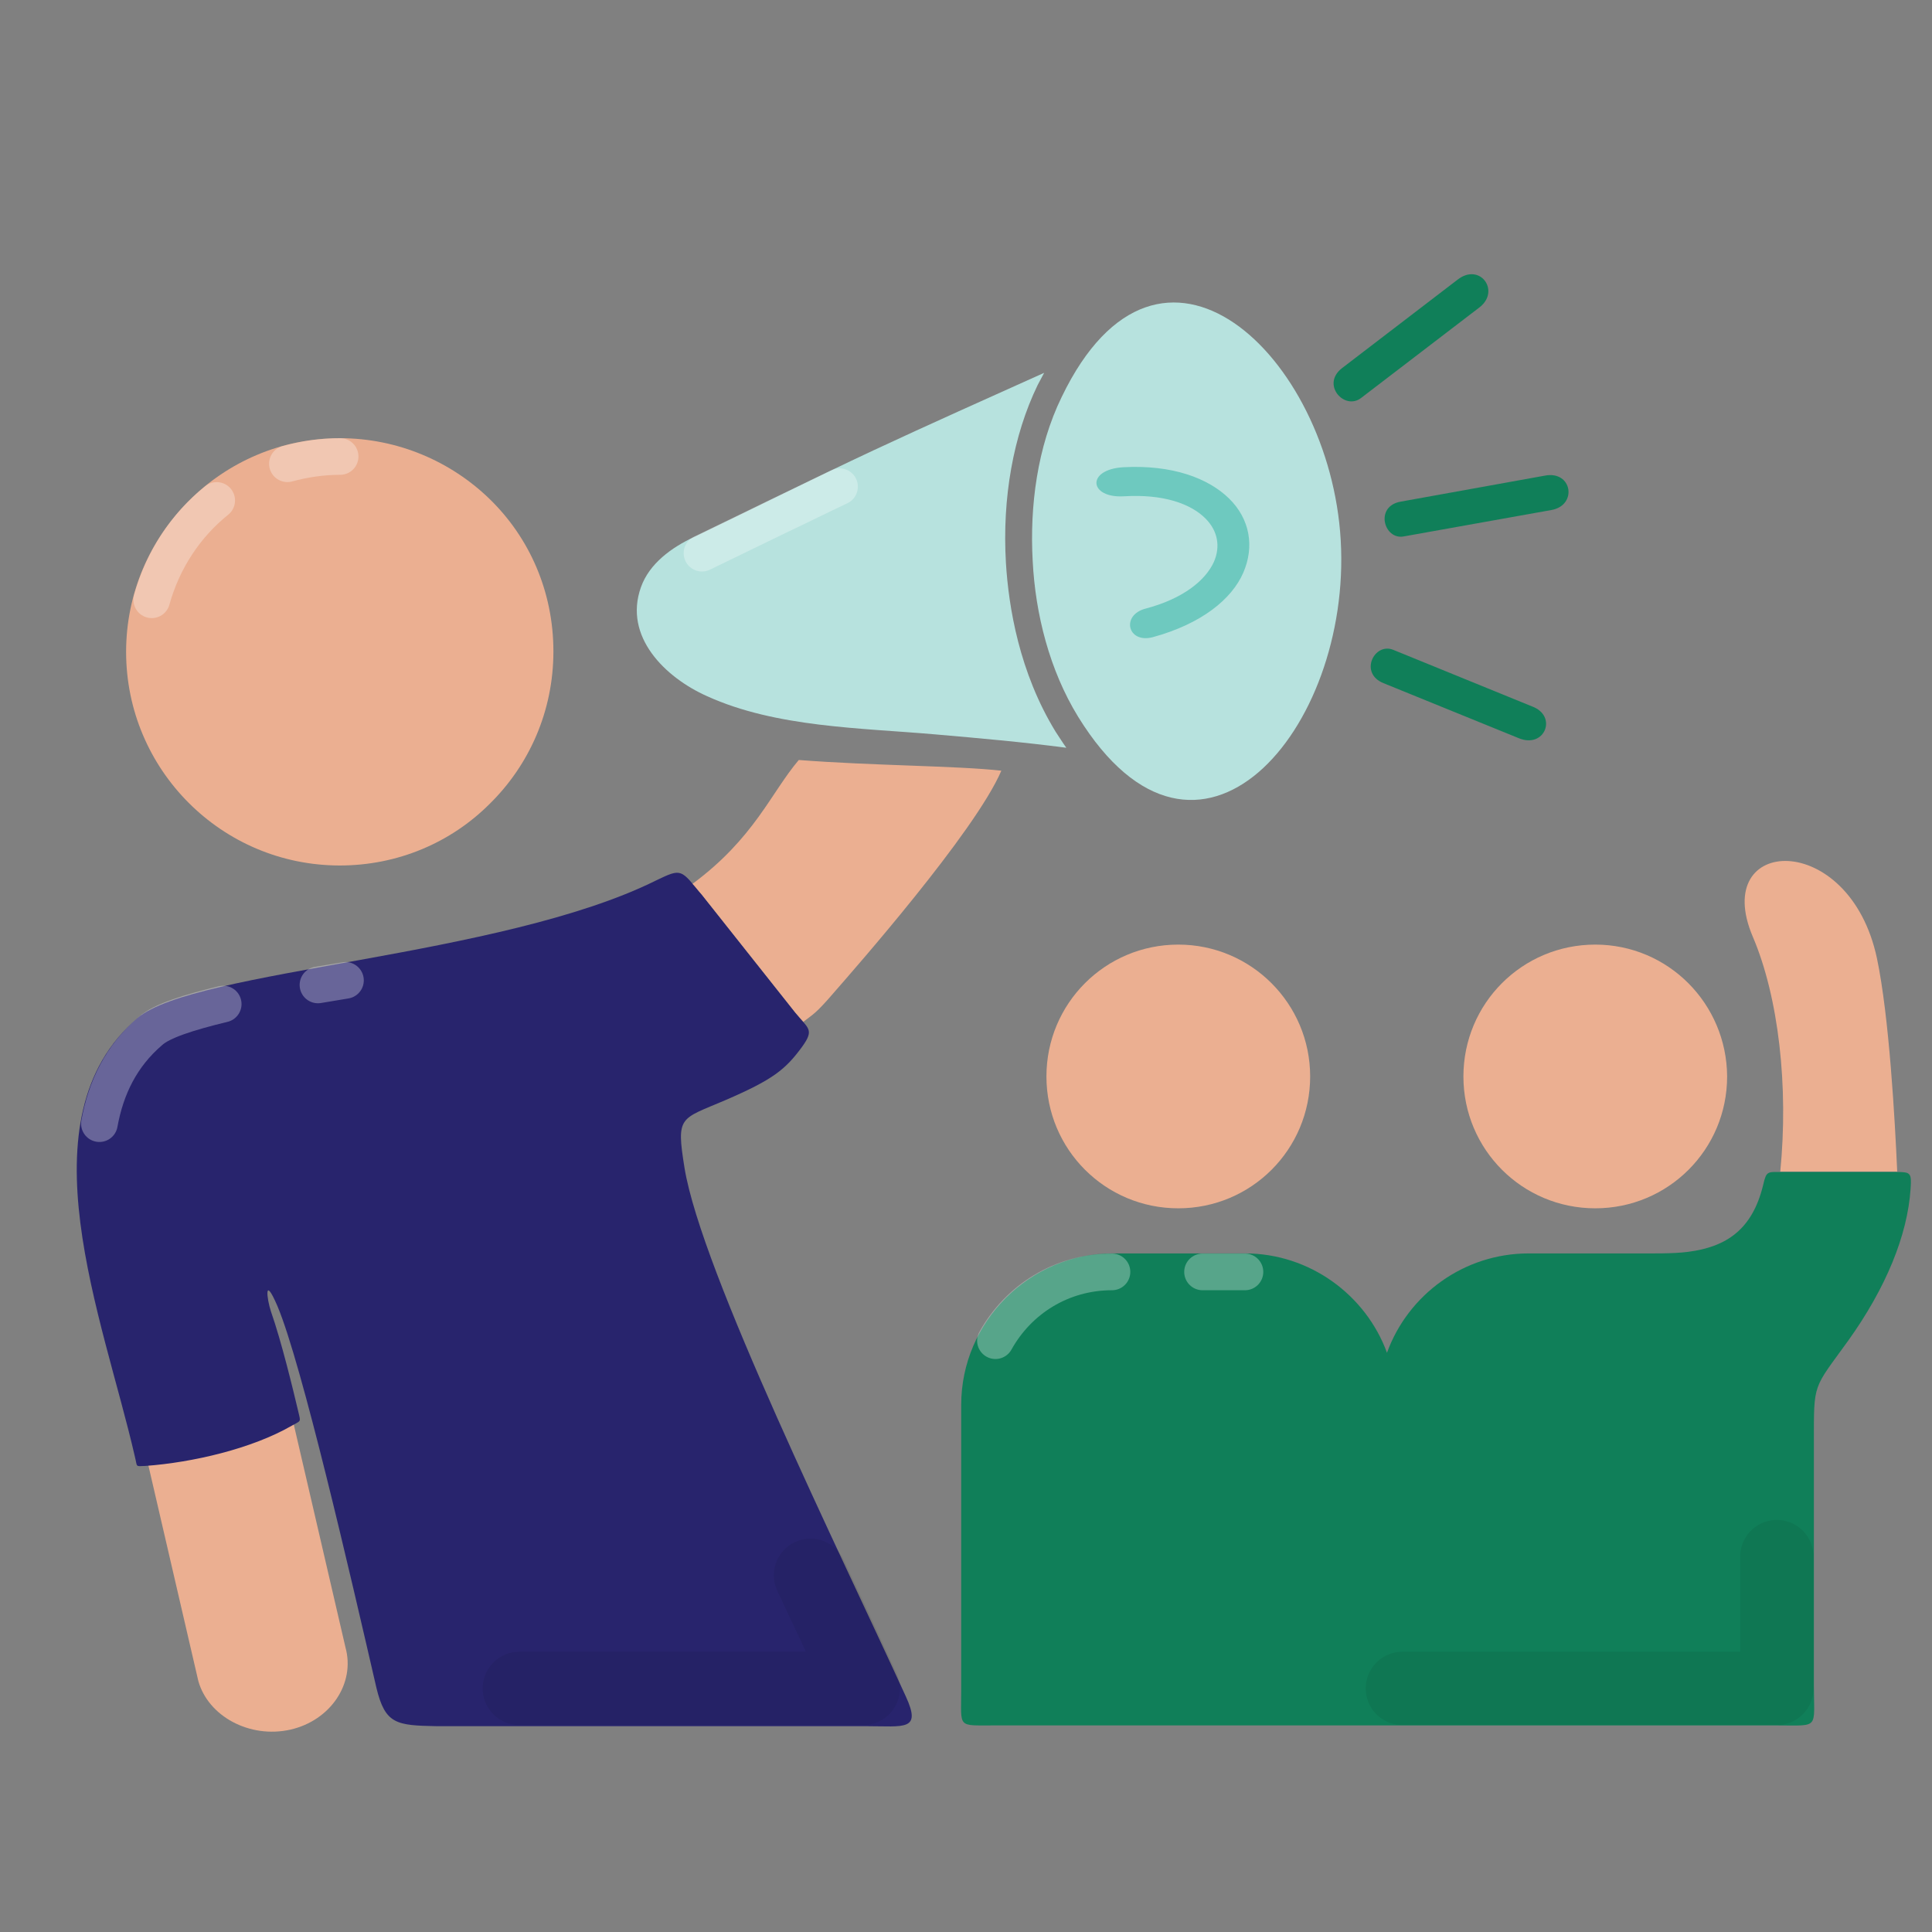<svg xmlns="http://www.w3.org/2000/svg" xmlns:xlink="http://www.w3.org/1999/xlink" width="1080" viewBox="0 0 810 810" height="1080" preserveAspectRatio="xMidYMid meet"><rect x="0" y="0" width="810" height="810" fill="#808080" stroke="none"/><defs><filter x="0%" y="0%" width="100%" height="100%" id="e934639274"></filter><mask id="4788ec0a4a"><g filter="url(#e934639274)"><rect x="-81" width="972" fill="#000000" y="-81" height="972" fill-opacity="0.3"></rect></g></mask><clipPath id="6c99e458f2"><path d="M 0.32 1 L 38.961 1 L 38.961 21 L 0.32 21 Z M 0.32 1 " clip-rule="nonzero"></path></clipPath><clipPath id="39da9fb663"><rect x="0" width="39" y="0" height="22"></rect></clipPath><mask id="3b3390be49"><g filter="url(#e934639274)"><rect x="-81" width="972" fill="#000000" y="-81" height="972" fill-opacity="0.3"></rect></g></mask><clipPath id="62b8d09701"><path d="M 1 1 L 45 1 L 45 58.199 L 1 58.199 Z M 1 1 " clip-rule="nonzero"></path></clipPath><clipPath id="bb0e74d361"><rect x="0" width="46" y="0" height="59"></rect></clipPath><mask id="cb863c3fde"><g filter="url(#e934639274)"><rect x="-81" width="972" fill="#000000" y="-81" height="972" fill-opacity="0.07"></rect></g></mask><clipPath id="30a96ae893"><rect x="0" width="178" y="0" height="82"></rect></clipPath><mask id="29334b2064"><g filter="url(#e934639274)"><rect x="-81" width="972" fill="#000000" y="-81" height="972" fill-opacity="0.3"></rect></g></mask><clipPath id="3d5080b383"><path d="M 0.039 0.199 L 27.398 0.199 L 27.398 18 L 0.039 18 Z M 0.039 0.199 " clip-rule="nonzero"></path></clipPath><clipPath id="c3dfdb1468"><rect x="0" width="28" y="0" height="19"></rect></clipPath><mask id="1ec0bb43d1"><g filter="url(#e934639274)"><rect x="-81" width="972" fill="#000000" y="-81" height="972" fill-opacity="0.3"></rect></g></mask><clipPath id="1152600d46"><path d="M 0.602 1 L 68.281 1 L 68.281 67 L 0.602 67 Z M 0.602 1 " clip-rule="nonzero"></path></clipPath><clipPath id="5b2b9a7ec4"><rect x="0" width="69" y="0" height="69"></rect></clipPath><clipPath id="42836692d4"><path d="M 402 491 L 801.562 491 L 801.562 724 L 402 724 Z M 402 491 " clip-rule="nonzero"></path></clipPath><mask id="49c0b3f236"><g filter="url(#e934639274)"><rect x="-81" width="972" fill="#000000" y="-81" height="972" fill-opacity="0.07"></rect></g></mask><clipPath id="59f4fcc253"><path d="M 0.16 0.199 L 189 0.199 L 189 87 L 0.16 87 Z M 0.16 0.199 " clip-rule="nonzero"></path></clipPath><clipPath id="e952d76535"><rect x="0" width="190" y="0" height="88"></rect></clipPath><mask id="e520489503"><g filter="url(#e934639274)"><rect x="-81" width="972" fill="#000000" y="-81" height="972" fill-opacity="0.3"></rect></g></mask><clipPath id="fa60ed6a7a"><path d="M 1 0.121 L 35 0.121 L 35 16.441 L 1 16.441 Z M 1 0.121 " clip-rule="nonzero"></path></clipPath><clipPath id="deaa32fe02"><rect x="0" width="36" y="0" height="17"></rect></clipPath><mask id="26d588bb5f"><g filter="url(#e934639274)"><rect x="-81" width="972" fill="#000000" y="-81" height="972" fill-opacity="0.3"></rect></g></mask><clipPath id="1c8d5dcc04"><path d="M 1 0.121 L 66 0.121 L 66 45 L 1 45 Z M 1 0.121 " clip-rule="nonzero"></path></clipPath><clipPath id="b2c52fad08"><rect x="0" width="67" y="0" height="46"></rect></clipPath><mask id="6e3cd39e2f"><g filter="url(#e934639274)"><rect x="-81" width="972" fill="#000000" y="-81" height="972" fill-opacity="0.3"></rect></g></mask><clipPath id="93e2079d7a"><rect x="0" width="76" y="0" height="46"></rect></clipPath></defs><path fill="#ebaf91" d="M 795.414 491.207 C 794.453 469.414 792.047 426.152 786.922 401.797 C 775.383 347.477 716.895 350.359 734.844 392.66 C 745.738 418.141 749.906 455.637 746.379 491.207 Z M 795.414 491.207 " fill-opacity="1" fill-rule="evenodd"></path><path fill="#ebaf91" d="M 142.445 362.859 C 92.934 362.859 52.871 322.637 52.871 273.285 C 52.871 223.934 93.094 183.711 142.445 183.711 C 166.801 183.711 189.074 193.488 205.258 209.191 C 221.922 225.375 232.02 247.969 232.02 273.125 C 232.02 298.281 221.762 320.875 205.258 337.059 C 189.074 353.242 166.801 362.859 142.445 362.859 Z M 142.445 362.859 " fill-opacity="1" fill-rule="evenodd"></path><g mask="url(#4788ec0a4a)"><g transform="matrix(1, 0, 0, 1, 112, 182)"><g clip-path="url(#39da9fb663)"><g clip-path="url(#6c99e458f2)"><path stroke-linecap="round" transform="matrix(-1.602, 0, 0, 1.602, 689.342, -67.03)" fill="none" stroke-linejoin="round" d="M 411.2 47.699 C 415.9 47.699 420.6 48.399 425 49.601 " stroke="#ffffff" stroke-width="9.591" stroke-opacity="1" stroke-miterlimit="10"></path></g></g></g></g><g mask="url(#3b3390be49)"><g transform="matrix(1, 0, 0, 1, 54, 201)"><g clip-path="url(#bb0e74d361)"><g clip-path="url(#62b8d09701)"><path stroke-linecap="round" transform="matrix(-1.602, 0, 0, 1.602, 747.342, -86.03)" fill="none" stroke-linejoin="round" d="M 443.501 59.201 C 451.699 65.8 457.601 74.8 460.5 85.2 " stroke="#ffffff" stroke-width="9.591" stroke-opacity="1" stroke-miterlimit="10"></path></g></g></g></g><path fill="#ebaf91" d="M 122.734 595.363 L 144.848 690.703 C 149.016 705.766 138.602 721.309 121.773 725.152 C 104.629 729 87.324 719.547 83.156 704.805 L 61.848 612.828 C 81.395 611.227 105.75 605.457 121.934 596.164 Z M 122.734 595.363 " fill-opacity="1" fill-rule="evenodd"></path><path fill="#28246d" d="M 157.828 707.688 C 146.773 659.777 126.582 571.969 116.328 547.609 C 110.559 534.152 111.84 544.566 113.602 549.855 C 118.09 562.672 122.898 582.703 125.141 592.156 C 126.102 596.324 126.262 595.523 122.254 597.766 C 105.59 607.379 80.754 613.148 61.043 614.59 C 56.559 614.75 57.68 615.23 56.559 610.746 C 43.258 552.578 8.488 468.773 57.68 426.793 C 81.555 406.441 210.066 401.477 275.121 369.105 C 286.02 363.82 285.379 364.621 294.191 375.035 L 333.449 424.551 C 338.734 431.277 341.621 431.438 336.332 438.809 C 329.281 448.426 324.156 452.59 304.125 461.242 C 285.059 469.414 283.453 467.652 286.98 489.605 C 294.031 533.031 352.195 650.805 379.758 711.215 C 386.488 725.797 379.117 723.711 363.414 723.711 L 183.145 723.711 C 166.16 723.391 161.516 722.91 157.828 707.688 Z M 157.828 707.688 " fill-opacity="1" fill-rule="evenodd"></path><g mask="url(#cb863c3fde)"><g transform="matrix(1, 0, 0, 1, 201, 643)"><g clip-path="url(#30a96ae893)"><path stroke-linecap="round" transform="matrix(-1.602, 0, 0, 1.602, 600.342, -528.03)" fill="none" stroke-linejoin="round" d="M 364.299 370.099 L 274.301 370.099 C 276.8 364.8 279.401 359 282.3 352.801 C 284.201 348.8 286.2 344.6 288.099 340.5 " stroke="#000000" stroke-width="19.182" stroke-opacity="1" stroke-miterlimit="10"></path></g></g></g><g mask="url(#29334b2064)"><g transform="matrix(1, 0, 0, 1, 125, 403)"><g clip-path="url(#c3dfdb1468)"><g clip-path="url(#3d5080b383)"><path stroke-linecap="round" transform="matrix(-1.602, 0, 0, 1.602, 676.342, -288.03)" fill="none" stroke-linejoin="round" d="M 409.801 184.801 C 412.2 185.2 414.601 185.6 417 186 " stroke="#ffffff" stroke-width="9.591" stroke-opacity="1" stroke-miterlimit="10"></path></g></g></g></g><g mask="url(#1ec0bb43d1)"><g transform="matrix(1, 0, 0, 1, 33, 412)"><g clip-path="url(#5b2b9a7ec4)"><g clip-path="url(#1152600d46)"><path stroke-linecap="round" transform="matrix(-1.602, 0, 0, 1.602, 768.342, -297.03)" fill="none" stroke-linejoin="round" d="M 441.799 191 C 450.9 193.201 457.901 195.4 460.899 198.101 C 468.5 204.6 472.501 212.901 474.2 222.301 " stroke="#ffffff" stroke-width="9.591" stroke-opacity="1" stroke-miterlimit="10"></path></g></g></g></g><path fill="#ebaf91" d="M 350.113 415.574 C 341.621 425.512 340.82 425.191 336.812 428.395 C 335.852 427.273 334.891 426.152 333.449 424.551 L 294.191 375.035 C 292.59 373.273 291.465 371.672 290.344 370.551 C 316.305 351.32 323.191 332.414 334.891 318.633 C 365.977 321.035 401.23 321.035 419.816 323.117 C 408.762 348.918 357.645 406.922 350.113 415.574 Z M 350.113 415.574 " fill-opacity="1" fill-rule="evenodd"></path><path fill="#b7e2de" d="M 562.105 226.496 C 566.754 305.973 502.18 381.766 452.023 300.523 C 440.008 280.977 434.078 257.422 432.957 235.148 C 431.676 212.234 434.879 187.398 445.133 166.406 C 486.316 81 557.621 149.102 562.105 226.496 Z M 562.105 226.496 " fill-opacity="1" fill-rule="evenodd"></path><path fill="#6ec9bf" d="M 471.414 208.066 C 487.598 207.105 499.133 211.113 505.383 217.363 C 510.512 222.488 511.793 229.059 508.91 235.629 C 505.383 243.32 496.09 251.012 480.227 255.18 C 469.969 257.902 472.695 269.758 483.109 267.195 C 503.781 261.586 516.441 251.172 521.246 240.117 C 526.055 229.059 523.969 217.523 515.316 209.031 C 506.664 200.535 491.602 194.77 470.934 195.891 C 455.23 196.852 456.512 209.031 471.414 208.066 Z M 471.414 208.066 " fill-opacity="1" fill-rule="evenodd"></path><path fill="#107f59" d="M 611.141 117.215 L 562.586 154.391 C 553.773 161.277 563.711 172.176 570.602 166.887 L 620.434 128.75 C 629.086 121.859 620.434 110.004 611.141 117.215 Z M 611.141 117.215 " fill-opacity="1" fill-rule="nonzero"></path><path fill="#107f59" d="M 636.777 309.5 L 580.055 286.426 C 569.637 282.258 576.207 269.117 584.219 272.484 L 642.387 296.199 C 653.121 300.203 647.676 313.984 636.777 309.5 Z M 636.777 309.5 " fill-opacity="1" fill-rule="nonzero"></path><path fill="#107f59" d="M 647.676 199.414 L 587.266 210.312 C 576.207 212.234 580.215 226.496 588.547 224.895 L 650.398 213.836 C 661.453 211.914 659.211 197.172 647.676 199.414 Z M 647.676 199.414 " fill-opacity="1" fill-rule="nonzero"></path><g clip-path="url(#42836692d4)"><path fill="#107f59" d="M 685.809 525.5 L 640.945 525.5 C 613.703 525.5 590.309 542.805 581.496 567.16 C 572.684 542.965 549.129 525.5 522.047 525.5 L 466.445 525.5 C 431.676 525.5 402.992 554.18 402.992 588.953 L 402.992 708.969 C 402.992 724.512 401.23 723.391 416.453 723.391 C 526.055 723.391 635.656 723.391 745.098 723.391 C 763.043 723.391 760.48 725.152 760.48 706.566 L 760.48 604.816 C 760.48 579.34 760 582.703 774.902 562.031 C 790.605 540.078 799.738 517.969 801.02 498.418 C 801.5 491.688 801.02 491.367 795.094 491.367 L 747.34 491.367 C 740.934 491.367 740.613 490.727 739.168 496.977 C 734.684 515.242 724.105 522.773 707.602 524.859 C 701.352 525.66 692.539 525.5 685.809 525.5 Z M 685.809 525.5 " fill-opacity="1" fill-rule="evenodd"></path></g><g mask="url(#49c0b3f236)"><g transform="matrix(1, 0, 0, 1, 572, 637)"><g clip-path="url(#e952d76535)"><g clip-path="url(#59f4fcc253)"><path stroke-linecap="round" transform="matrix(-1.602, 0, 0, 1.602, 229.342, -522.03)" fill="none" stroke-linejoin="round" d="M 133.199 370.099 L 35.2 370.099 C 35.2 369.999 35.2 352.501 35.2 335.6 " stroke="#000000" stroke-width="19.182" stroke-opacity="1" stroke-miterlimit="10"></path></g></g></g></g><g mask="url(#e520489503)"><g transform="matrix(1, 0, 0, 1, 495, 525)"><g clip-path="url(#deaa32fe02)"><g clip-path="url(#fa60ed6a7a)"><path stroke-linecap="round" transform="matrix(-1.602, 0, 0, 1.602, 306.342, -410.03)" fill="none" stroke-linejoin="round" d="M 174.401 261.101 L 185.5 261.101 " stroke="#ffffff" stroke-width="9.591" stroke-opacity="1" stroke-miterlimit="10"></path></g></g></g></g><g mask="url(#26d588bb5f)"><g transform="matrix(1, 0, 0, 1, 408, 525)"><g clip-path="url(#b2c52fad08)"><g clip-path="url(#1c8d5dcc04)"><path stroke-linecap="round" transform="matrix(-1.602, 0, 0, 1.602, 393.342, -410.03)" fill="none" stroke-linejoin="round" d="M 209.2 261.101 C 222.401 261.101 233.7 268.3 239.699 279.099 " stroke="#ffffff" stroke-width="9.591" stroke-opacity="1" stroke-miterlimit="10"></path></g></g></g></g><path fill="#ebaf91" d="M 668.824 396.027 C 638.219 396.027 613.543 420.703 613.543 451.309 C 613.543 481.914 638.219 506.59 668.824 506.59 C 699.43 506.59 724.105 481.914 724.105 451.309 C 723.945 420.863 699.43 396.027 668.824 396.027 Z M 494.008 396.027 C 463.402 396.027 438.723 420.703 438.723 451.309 C 438.723 481.914 463.402 506.59 494.008 506.59 C 524.613 506.59 549.289 481.914 549.289 451.309 C 549.289 420.863 524.613 396.027 494.008 396.027 Z M 494.008 396.027 " fill-opacity="1" fill-rule="evenodd"></path><path fill="#b7e2de" d="M 268.711 246.203 C 272.238 236.27 281.531 229.539 291.145 225.055 C 316.145 213.035 340.82 200.699 366.137 188.84 C 389.852 177.785 413.887 167.047 437.762 156.312 C 436.801 158.074 436 159.676 435.039 161.438 C 424.785 182.59 420.137 208.871 421.738 235.949 C 422.859 254.535 427.348 281.938 442.57 306.773 C 444.172 309.18 445.453 311.262 447.059 313.504 C 428.789 311.102 410.523 309.5 392.094 307.895 C 361.008 305.172 325.277 305.012 296.434 291.871 C 278.809 284.02 261.34 266.875 268.711 246.203 Z M 268.711 246.203 " fill-opacity="1" fill-rule="evenodd"></path><g mask="url(#6e3cd39e2f)"><g transform="matrix(1, 0, 0, 1, 285, 194)"><g clip-path="url(#93e2079d7a)"><path stroke-linecap="round" transform="matrix(-1.602, 0, 0, 1.602, 516.342, -79.03)" fill="none" stroke-linejoin="round" d="M 280.5 55.6 C 285.8 58.099 291 60.7 296.3 63.201 C 303.099 66.499 309.7 69.7 316.499 73.001 " stroke="#ffffff" stroke-width="9.591" stroke-opacity="1" stroke-miterlimit="10"></path></g></g></g></svg>